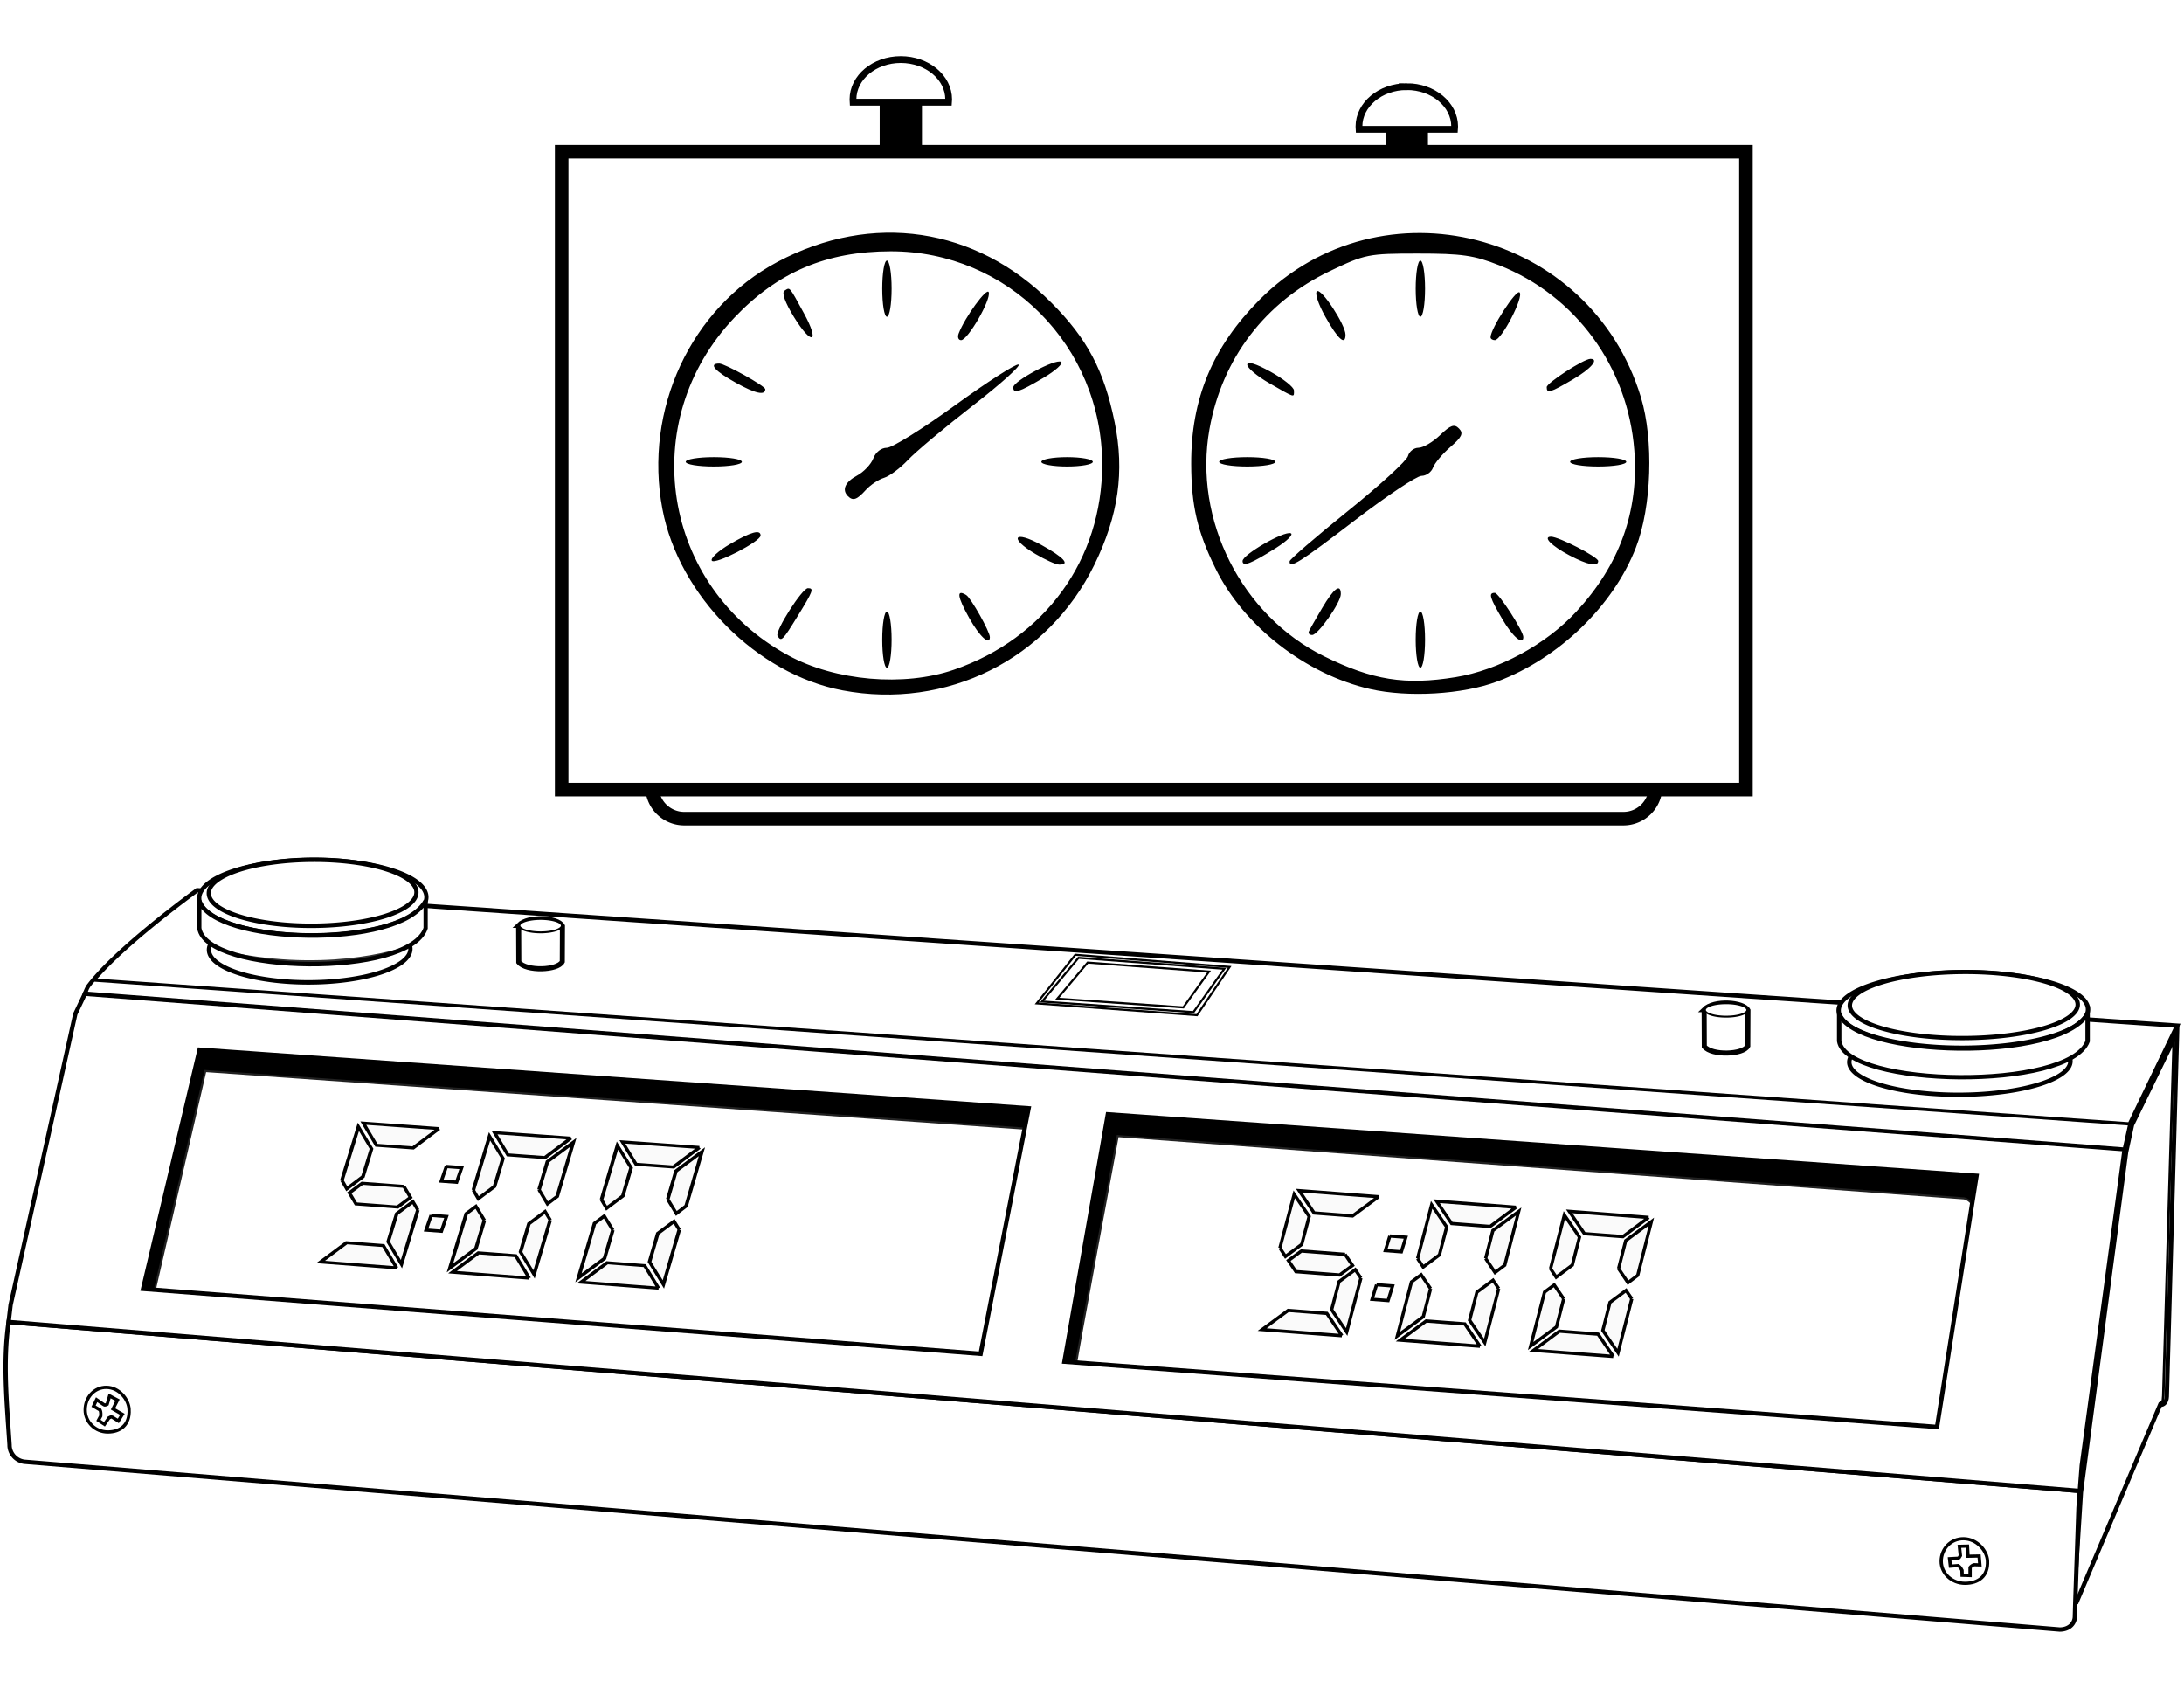 <svg xmlns="http://www.w3.org/2000/svg" width="647.058" height="500" viewBox="0 0 606.617 468.75"><path d="M606.617 0v468.75H0V0z" fill="#fff" fill-rule="evenodd"/><g fill="#fff" fill-rule="evenodd" stroke="#000" stroke-width="1.5"><path d="M245.279 26.579h9.86v18.822h-9.86z" fill="#000" stroke-width="1.882"/><path d="M250.198 16.53c-7.343 0-13.278 4.974-13.278 11.085 0 .258 0 .514.02.768h26.517c.021-.255.04-.51.04-.768 0-6.111-5.956-11.085-13.299-11.085z" stroke-width="1.882"/><g><path d="M385.819 34.108h9.859V52.93h-9.86z" fill="#000" stroke-width="1.882"/><path d="M390.738 24.06c-7.343 0-13.278 4.972-13.278 11.084 0 .258 0 .514.02.768h26.517c.02-.255.04-.51.04-.768 0-6.112-5.956-11.085-13.299-11.085z" stroke-width="1.882"/></g></g><path d="M190.067 194.187H450.89a8.943 8.943 0 018.963 8.963v15.237a8.943 8.943 0 01-8.963 8.963H190.067a8.943 8.943 0 01-8.963-8.963V203.15a8.943 8.943 0 018.963-8.963z" fill="#fff" fill-rule="evenodd" stroke="#000" stroke-width="3.764"/><path d="M156.007 42.13H484.95v177.153H156.007z" fill="#fff" fill-rule="evenodd" stroke="#000" stroke-width="3.764"/><path d="M234.001 191.723c-23.775-4.501-45.46-26.321-50.012-50.325-5.245-27.659 7.88-55.858 31.959-68.661 26.265-13.966 55.037-9.711 75.985 11.237 10.017 10.017 14.735 18.91 17.67 33.305 2.795 13.7 1.059 25.879-5.64 39.573-12.852 26.27-41.079 40.339-69.962 34.87zm30.951-5.727c25.36-8.741 41.183-30.636 41.183-56.989 0-32.859-26.214-59.273-58.77-59.22-17.781.03-31.297 5.753-43.3 18.337-27.53 28.862-20.266 74.758 14.856 93.874 13.092 7.125 32.154 8.781 46.031 3.998zm-19.903-8.349c0-4.332.577-7.798 1.3-7.798.722 0 1.3 3.466 1.3 7.798 0 4.333-.578 7.799-1.3 7.799-.723 0-1.3-3.466-1.3-7.799zm-29.085-1.043c-.789-1.276 6.842-13.253 8.443-13.253 1.741 0 1.472.731-2.864 7.778-4.206 6.836-4.537 7.16-5.58 5.475zm53.221-5.003c-3.319-5.939-3.59-8.061-.81-6.343 1.319.815 6.567 10.156 6.567 11.688 0 2.474-2.882-.202-5.757-5.345zM197.701 155.7c-.408-.66 1.848-2.718 5.014-4.573 5.822-3.412 8.543-4.176 8.54-2.398 0 1.67-12.771 8.238-13.554 6.97zm89.926-1.83c-7.52-4.435-6.061-6.763 1.593-2.541 6.307 3.478 8.19 5.582 4.893 5.466-.894-.032-3.813-1.348-6.486-2.925zm-52.11-16.08c-1.75-1.75-.78-3.939 2.529-5.71 1.866-1 3.9-3.145 4.516-4.769.663-1.742 2.213-2.952 3.782-2.952 1.462 0 9.973-5.307 18.913-11.793 8.94-6.487 16.884-11.585 17.653-11.328.77.256-4.95 5.392-12.708 11.413-7.758 6.02-15.86 12.81-18.005 15.086-2.144 2.277-5.138 4.51-6.652 4.963-1.514.453-3.798 1.979-5.075 3.39-2.466 2.725-3.554 3.098-4.952 1.7zm-45.056-9.531c0-.723 3.466-1.3 7.798-1.3 4.333 0 7.799.577 7.799 1.3 0 .722-3.466 1.3-7.799 1.3-4.332 0-7.798-.578-7.798-1.3zm98.778 0c0-.715 3.217-1.3 7.148-1.3 3.932 0 7.148.585 7.148 1.3 0 .714-3.216 1.3-7.148 1.3-3.931 0-7.148-.586-7.148-1.3zm-84.787-21.924c-5.98-3.324-7.765-5.37-4.682-5.37 1.593 0 12.786 6.238 12.786 7.126 0 1.817-2.745 1.222-8.104-1.756zm76.988 1.24c0-1.747 11.761-8.024 13.278-7.087.711.44-1.546 2.472-5.017 4.515-6.756 3.978-8.26 4.446-8.26 2.571zm-60.928-19.551c-2.445-3.974-3.455-6.774-2.628-7.285 1.593-.984 1.202-1.435 5.4 6.239 4.538 8.296 2.226 9.168-2.772 1.046zm45.764 4.592c1.744-4.545 7.856-12.928 8.348-11.45.685 2.054-5.804 13.3-7.674 13.3-.761 0-1.065-.833-.674-1.85zm-21.227-12.447c0-4.332.577-7.798 1.3-7.798.722 0 1.3 3.466 1.3 7.798 0 4.333-.578 7.799-1.3 7.799-.723 0-1.3-3.466-1.3-7.799zm135.51 111.192c-17.87-4.07-35.054-17.445-42.907-33.399-5.089-10.338-6.75-17.46-6.79-29.105-.064-18.096 5.922-32.486 18.965-45.597 33.798-33.974 91.909-19.14 105.936 27.043 3.61 11.885 2.993 30.465-1.387 41.772-6.265 16.17-21.401 30.792-38.497 37.188-9.64 3.607-24.752 4.504-35.32 2.098zm23.704-3.298c11.968-1.945 25.11-9.062 33.534-18.16 12.078-13.046 17.434-27.93 16.136-44.844-1.775-23.137-16.295-43.02-37.527-51.388-7.027-2.77-10.356-3.25-22.541-3.25-13.83 0-14.63.16-24.463 4.855-17.997 8.593-29.962 24.29-33.468 43.908-4.504 25.203 8.911 51.78 31.84 63.077 13.481 6.643 22.491 8.076 36.489 5.802zm-11.048-10.416c0-4.332.578-7.798 1.3-7.798.722 0 1.3 3.466 1.3 7.798 0 4.333-.578 7.799-1.3 7.799-.722 0-1.3-3.466-1.3-7.799zm24.1-5.638c-3.576-6.101-3.94-7.359-2.128-7.359 1.086 0 7.921 10.573 7.921 12.254 0 2.446-2.955-.05-5.794-4.895zm-53.776 3.364c.238-.536 1.895-3.456 3.682-6.489 3.254-5.521 5.199-6.975 5.199-3.886 0 2.334-6.318 11.35-7.953 11.35-.75 0-1.167-.439-.928-.975zm-18.413-19.558c0-1.782 11.418-8.37 13.375-7.718.86.286-.966 2.116-4.056 4.067-7.013 4.427-9.319 5.33-9.319 3.65zm13.072.062c.041-.536 7.318-6.81 16.172-13.941 8.853-7.132 16.368-14.004 16.7-15.272.33-1.267 1.648-2.305 2.927-2.305 1.279 0 3.97-1.575 5.979-3.5 2.95-2.826 3.965-3.181 5.27-1.843 1.295 1.33.82 2.346-2.392 5.125-2.205 1.907-4.38 4.491-4.833 5.742-.454 1.251-1.895 2.275-3.202 2.275-1.308 0-9.632 5.556-18.5 12.347-15.34 11.747-18.292 13.6-18.121 11.372zm77.667-1.67c-4.93-2.604-7.438-5.153-5.07-5.153 2.19 0 13.109 5.628 13.109 6.757 0 1.684-2.916 1.103-8.04-1.604zm-97.238-25.948c0-.723 3.466-1.3 7.799-1.3 4.332 0 7.798.577 7.798 1.3 0 .722-3.466 1.3-7.798 1.3-4.333 0-7.799-.578-7.799-1.3zm97.478 0c0-.723 3.466-1.3 7.799-1.3 4.332 0 7.798.577 7.798 1.3 0 .722-3.466 1.3-7.798 1.3-4.333 0-7.799-.578-7.799-1.3zm-83.5-21.808c-3.393-1.945-6.171-4.268-6.174-5.161 0-1.037 2.337-.332 6.475 1.95 3.563 1.965 6.488 4.304 6.498 5.198.024 2.048.46 2.176-6.8-1.987zm77.002 1.067c0-1.18 10.312-7.853 12.136-7.853 2.528 0 .171 2.757-4.894 5.725-6.323 3.705-7.242 3.976-7.242 2.128zm-61.435-19.46c-2.044-3.64-3.058-6.74-2.348-7.179 1.277-.788 7.896 9.336 7.896 12.077 0 3.124-2.067 1.3-5.548-4.898zm45.838 5.61c0-2.388 7.12-13.397 8.059-12.459 1.235 1.236-4.994 13.257-6.87 13.257-.654 0-1.189-.36-1.189-.799zm-20.795-13.499c0-4.332.578-7.798 1.3-7.798.722 0 1.3 3.466 1.3 7.798 0 4.333-.578 7.799-1.3 7.799-.722 0-1.3-3.466-1.3-7.799z"/><g><path d="M604.744 284.787l-2.914 103.08c-.071 1.544-.924 2.39-1.838 2.252l-23.376 55.182-3.095-40.972 16.187-87.912z" fill="#fff" stroke="#000" stroke-width="1.207"/><path d="M603.764 288.932l-2.91 98.691c-.1 1.904-.263 1.673-.765 1.906" fill="none" stroke="#000" stroke-width=".702" stroke-linecap="round"/><path d="M603.4 289.119l-11.328 23.254-1.64 7.591-12.551 94.462-2.182 34.762" fill="none" stroke="#000" stroke-linecap="round" stroke-width="1.404"/><path d="M576.408 445.297l.907-26.522.907-11.788 11.863-87.5 1.7-7.745 12.78-26.895L54.763 247.23l-30.172 26.63-3.673 7.74-17.71 81.07c-1.369 14.155-1.063 26.239-.279 39.55l3.725 3.553 565.482 46.784c2.314-.18 3.64-1.04 4.069-2.908z"/><path d="M2.39 367.142c-1.614 11.227-.475 22.707.268 34.17-.035 2.08 1.507 4.244 4.027 4.647l565.45 46.598c1.487-.024 2.568-.545 3.257-1.295a3.49 3.49 0 00.913-2.188l.104-3.776.907-26.523.362-4.706zM54.763 247.23s-22.101 15.917-30.171 26.632c-.436.579-.932 1.963-.932 1.963l566.494 43.355 1.631-7.438 12.937-26.895z" fill="#fff" stroke="#000" stroke-width="1.207"/><path d="M57.029 297.451l227.784 15.998-11.686 62.533-230.204-17.488z" fill="#fff" stroke="#212121" stroke-width=".573"/><path d="M888.861 876.145l-4.567-4.72-.03-6.711 4.522-2.39.075 13.822m-30.517-7.733l.01-13.895 4.549 4.734v6.735l-4.559 2.426m17.84-10.004l11.735 3.012-4.481 2.398-6.115-1.564-2.873-2.958 1.734-.888m-5.101 13.885l-11.861-3.003 4.558-2.428 6.162 1.566 2.84 2.955-1.7.91m4.83-2.554l-2.26 1.211-2.271-2.363-.015-7.617 2.26-1.202 2.264 2.359.022 7.612" fill="#fafafa" stroke="#000" stroke-width=".645" transform="matrix(0 -1.297 1.519 .117 -1208.951 1363.779)" aria-label="5" font-weight="700" font-size="79.128" font-family="DS-Digital" letter-spacing="0" word-spacing="0"/><path d="M888.992 900.266l-4.589-4.736-.03-6.776 4.543-2.443.076 13.955m-30.665-7.603l.01-14.03 4.57 4.749.002 6.801-4.582 2.48m11.64-8.206l-6.182-1.548-4.568-4.748 11.882 2.986 1.708 1.775-2.84 1.535m6.286-2.016l11.792 2.963-4.503 2.452-6.144-1.538-2.887-2.968 1.742-.909m-5.126 14.056l-11.919-2.953 4.58-2.482 6.193 1.54 2.853 2.964-1.707.931m6.296-2.045l6.155 1.53 4.547 4.727-11.828-2.93-1.754-1.79 2.88-1.537M889.12 923.779l-4.61-4.752-.032-6.84 4.565-2.495.077 14.087m-30.81-7.475l.01-14.164 4.593 4.764v6.866l-4.603 2.534m11.696-8.36l-6.212-1.523-4.59-4.763 11.938 2.937 1.716 1.78-2.852 1.569m6.315-2.076l11.846 2.914-4.523 2.505-6.173-1.513-2.9-2.977 1.75-.929m-5.15 14.223l-11.975-2.904 4.602-2.535 6.221 1.513 2.867 2.974-1.715.951m6.326-2.105l6.183 1.504 4.569 4.742-11.884-2.881-1.763-1.794 2.895-1.571" fill="#fafafa" stroke="#000" stroke-width=".645" transform="matrix(0 -1.297 1.519 .117 -1208.951 1363.779)" aria-label="0" font-weight="700" font-size="79.128" font-family="DS-Digital" letter-spacing="0" word-spacing="0"/><path d="M850.945 956.19l.128 3.051-3.008-1.008-.127-3.053 3.007 1.01M840.927 953.157l.123 3.056-3.022-1.012-.122-3.058 3.021 1.014" transform="matrix(0 -1.404 1.394 .162 -1208.951 1363.779)" fill="#fafafa" fill-rule="evenodd" stroke="#000" stroke-width=".647"/><path d="M298.8 379.252c0-1.306 11.653-63.737 11.653-63.737l235.08 17.3c.941.196 1.934.968 2.45 1.905l-10.066 61.749z" fill="#fff" stroke="#212121" stroke-width=".573"/><g fill="#fafafa" stroke="#000" stroke-width=".645"><path style="line-height:163.852px;-inkscape-font-specification:'DS-Digital, Bold';font-variant-ligatures:normal;font-variant-caps:normal;font-variant-numeric:normal;font-feature-settings:normal;text-align:start" d="M382.893 332.361l-7.197 5.33-10.701-.82-4.142-6.198 22.04 1.688m-10.175 38.582l-22.146-1.695 7.23-5.318 10.737.822 4.179 6.191m-17.22-24.362l3.971-14.894 4.156 6.144-2.062 7.754-4.52 3.363-1.545-2.367m22.5 8.358l-3.947 14.976-4.18-6.19 2.06-7.787 4.502-3.313 1.566 2.314m-4.4-6.578l2.086 3.082-3.602 2.65-12.144-.93-2.081-3.085 3.605-2.647 12.136.93M421.064 335.285l-7.17 5.33-10.7-.819-4.169-6.2 22.039 1.689m-9.995 38.593l-22.143-1.694 7.203-5.32 10.735.821 4.205 6.193m-13.713-15.993l-2.034 7.789-7.202 5.318 3.922-14.978 2.696-1.987 2.618 3.858m-3.61-8.375l3.9-14.9 4.183 6.147-2.025 7.756-4.503 3.364-1.556-2.367m22.53 8.36l-3.878 14.98-4.205-6.191 2.021-7.79 4.486-3.314 1.576 2.315m-3.629-8.373l2.014-7.758 7.156-5.277-3.857 14.902-2.703 2.04-2.61-3.907M457.915 338.107l-7.144 5.333-10.698-.82-4.194-6.2 22.036 1.687m-9.82 38.605l-22.14-1.694 7.175-5.322 10.734.821 4.23 6.195m-13.776-15.998l-2 7.792-7.175 5.32 3.854-14.982 2.686-1.989 2.635 3.86m-3.647-8.378l3.834-14.904 4.208 6.148-1.99 7.76-4.487 3.364-1.565-2.368m22.557 8.362l-3.81 14.985-4.231-6.193 1.986-7.793 4.47-3.315 1.585 2.316m-3.664-8.376l1.978-7.76 7.13-5.279-3.79 14.907-2.692 2.042-2.626-3.91" font-weight="700" font-family="DS-Digital" letter-spacing="0" word-spacing="0" stroke-width=".905"/><path d="M386.036 343.263l4.444.34-1.25 4.046-4.446-.34 1.252-4.046M382.35 356.79l4.451.342-1.254 4.058-4.453-.34 1.256-4.06" fill-rule="evenodd" stroke-width=".905"/></g><g fill="#fff" stroke="#000"><g stroke-width=".645"><path d="M35.863 391.471c.203 4.26-2.453 6.217-5.922 6.217s-6.28-2.747-6.28-6.137c0-3.39 2.493-6.322 5.961-6.257 3.405.064 6.101 3.24 6.241 6.177z" fill-rule="evenodd" stroke-width=".905"/><path d="M26.84 388.724l1.952 1.343c.238.236.592.122.976-.082l.681-2.314 2.181 1.164-1.25 2.455 2.618 1.502-1.139 1.83-1.687-1.06c-.478-.163-.511.076-.916.206l-1.236 1.78-1.678-1.103.648-1.204c.075-1.054-.079-1.388-.215-1.678l-1.79-1.049z" stroke-width=".905"/></g><g stroke-width=".628"><path d="M61.118 284.803c.145 3.035-1.747 4.429-4.219 4.429-2.471 0-4.475-1.958-4.475-4.373s1.777-4.504 4.248-4.457c2.426.045 4.347 2.308 4.446 4.4z" fill-rule="evenodd" transform="matrix(1.48 0 0 1.403 461.587 33.93)"/><path d="M53.997 284.35l1.56-.09c.221.05.311-.243.469-.517l-.183-1.837 1.51-.042.103 2.004 2.086-.046.14 1.759-1.075-.035c-.339.089-.561.297-.756.535l-.001 1.603-1.492-.049-.029-.986c-.316-.672-.561-.812-.741-.935l-1.43.117z" transform="matrix(1.48 0 0 1.403 461.587 33.93)"/></g></g><g><g stroke-width=".974"><g fill="#fff" fill-rule="evenodd" stroke="#000" stroke-width=".837"><path transform="matrix(1.404 -.007 .007 1.479 -50.01 -22.673)" d="M115.847 194.048a19.931 6.2 0 01-19.931 6.2 19.931 6.2 0 01-19.932-6.2 19.931 6.2 0 0119.932-6.201 19.931 6.2 0 0119.931 6.2z"/><path transform="matrix(1.404 -.007 .007 1.479 -50.01 -22.673)" d="M119.056 184.345a22.471 7.086 0 01-22.471 7.086 22.471 7.086 0 01-22.471-7.086 22.471 7.086 0 0122.471-7.085 22.471 7.086 0 0122.471 7.085z"/><path transform="matrix(1.404 -.007 .007 1.479 -50.01 -22.673)" d="M117.09 183.426a20.54 6.2 0 01-20.54 6.2 20.54 6.2 0 01-20.54-6.2 20.54 6.2 0 0120.54-6.199 20.54 6.2 0 0120.54 6.2z"/><path d="M75.047 184.485c2.962 8.216 39.573 9.171 44.776 0v5.142c-3.301 9.313-43.366 8.673-44.776 0z" transform="matrix(1.404 0 0 1.479 -50.01 -22.673)"/></g><path d="M114.523 262.098c-7.07 5.982-37.654 8.53-53.23 1.72 27.222 6.346 48.78.457 53.23-1.72z" opacity=".8"/></g><g fill="#fff" fill-rule="evenodd" stroke="#000" stroke-width=".799"><path transform="matrix(1.541 -.007 .007 1.481 395.194 8.137)" d="M115.847 194.048a19.931 6.2 0 01-19.931 6.2 19.931 6.2 0 01-19.932-6.2 19.931 6.2 0 0119.932-6.201 19.931 6.2 0 0119.931 6.2z"/><path transform="matrix(1.541 -.007 .007 1.481 395.194 8.137)" d="M119.056 184.345a22.471 7.086 0 01-22.471 7.086 22.471 7.086 0 01-22.471-7.086 22.471 7.086 0 0122.471-7.085 22.471 7.086 0 0122.471 7.085z"/><path transform="matrix(1.541 -.007 .008 1.481 395.194 8.137)" d="M117.09 183.426a20.54 6.2 0 01-20.54 6.2 20.54 6.2 0 01-20.54-6.2 20.54 6.2 0 0120.54-6.199 20.54 6.2 0 0120.54 6.2z"/><path d="M75.047 184.485c2.962 8.216 39.573 9.171 44.776 0v5.142c-3.301 9.313-43.366 8.673-44.776 0z" transform="matrix(1.541 0 0 1.482 395.194 8.137)"/></g></g><g><path d="M156.05 257.068a5.89 1.866 0 01-5.891 1.866 5.89 1.866 0 01-5.89-1.866 5.89 1.866 0 015.89-1.867 5.89 1.866 0 015.89 1.867z" opacity=".5" fill="none" stroke="#f3e5f5" stroke-width=".524"/><path d="M144.054 256.981l.044 10.237c2.061 2.604 10.84 2.312 12.081-.132l.044-9.929c-1.197-2.325-9.422-2.942-12.17-.176z" fill="none" stroke="#000" stroke-width="1.404"/><path d="M156.05 257.068a5.89 1.866 0 01-5.891 1.866 5.89 1.866 0 01-5.89-1.866 5.89 1.866 0 015.89-1.867 5.89 1.866 0 015.89 1.867z" fill="#fff" fill-rule="evenodd" stroke="#000" stroke-width=".524"/><g><path d="M473.332 280.394l.044 10.236c2.06 2.604 10.84 2.313 12.081-.131l.044-9.93c-1.197-2.325-9.422-2.941-12.17-.175z" opacity=".5" fill="#fff" stroke="#dd2c00" stroke-width=".595"/><path d="M473.332 280.394l.044 10.236c2.06 2.604 10.84 2.313 12.081-.131l.044-9.93c-1.197-2.325-9.422-2.941-12.17-.175z" fill="none" stroke="#000" stroke-width="1.404"/><path d="M485.327 280.48a5.89 1.866 0 01-5.89 1.867 5.89 1.866 0 01-5.89-1.867 5.89 1.866 0 015.89-1.866 5.89 1.866 0 015.89 1.866z" fill="#fff" fill-rule="evenodd" stroke="#000" stroke-width=".524"/></g></g><g stroke="#000" stroke-width=".408"><path d="M289.432 278.145l10.126-12.136 40.505 3.034-8.575 12.044z" fill="#fff" stroke-width=".573"/><path d="M287.962 278.661l10.715-13.5 42.86 3.376-9.074 13.397z" fill="none" stroke-width=".573"/><path d="M293.676 277.344l8.426-10.021 33.707 2.505-7.136 9.945z" fill="#fff" stroke-width=".573"/></g><path d="M23.583 275.987l-2.665 5.614-17.972 80.81-.556 4.731 575.288 46.927.543-7.081 11.864-87.501.072-.321zm31.857 15.535L285.705 307.8l-13.336 68.183L39.74 357.948zm252.273 17.95l241.282 17.068-10.973 69.754-242.377-18.126z" fill="#fff" stroke="#000" stroke-width="1.207"/><path d="M23.87 275.825l566.156 43.298 1.55-6.983-565.541-39.973c-.74.897-1.866 1.905-2.165 3.658z" fill="#fff" stroke="#000" stroke-width=".905"/><path d="M602.507 289.478c.769-1.662 1.493-3.103 2.24-4.652l-.213 7.096c-.593.065-.469-1.302-.448-2.593z"/></g></svg>